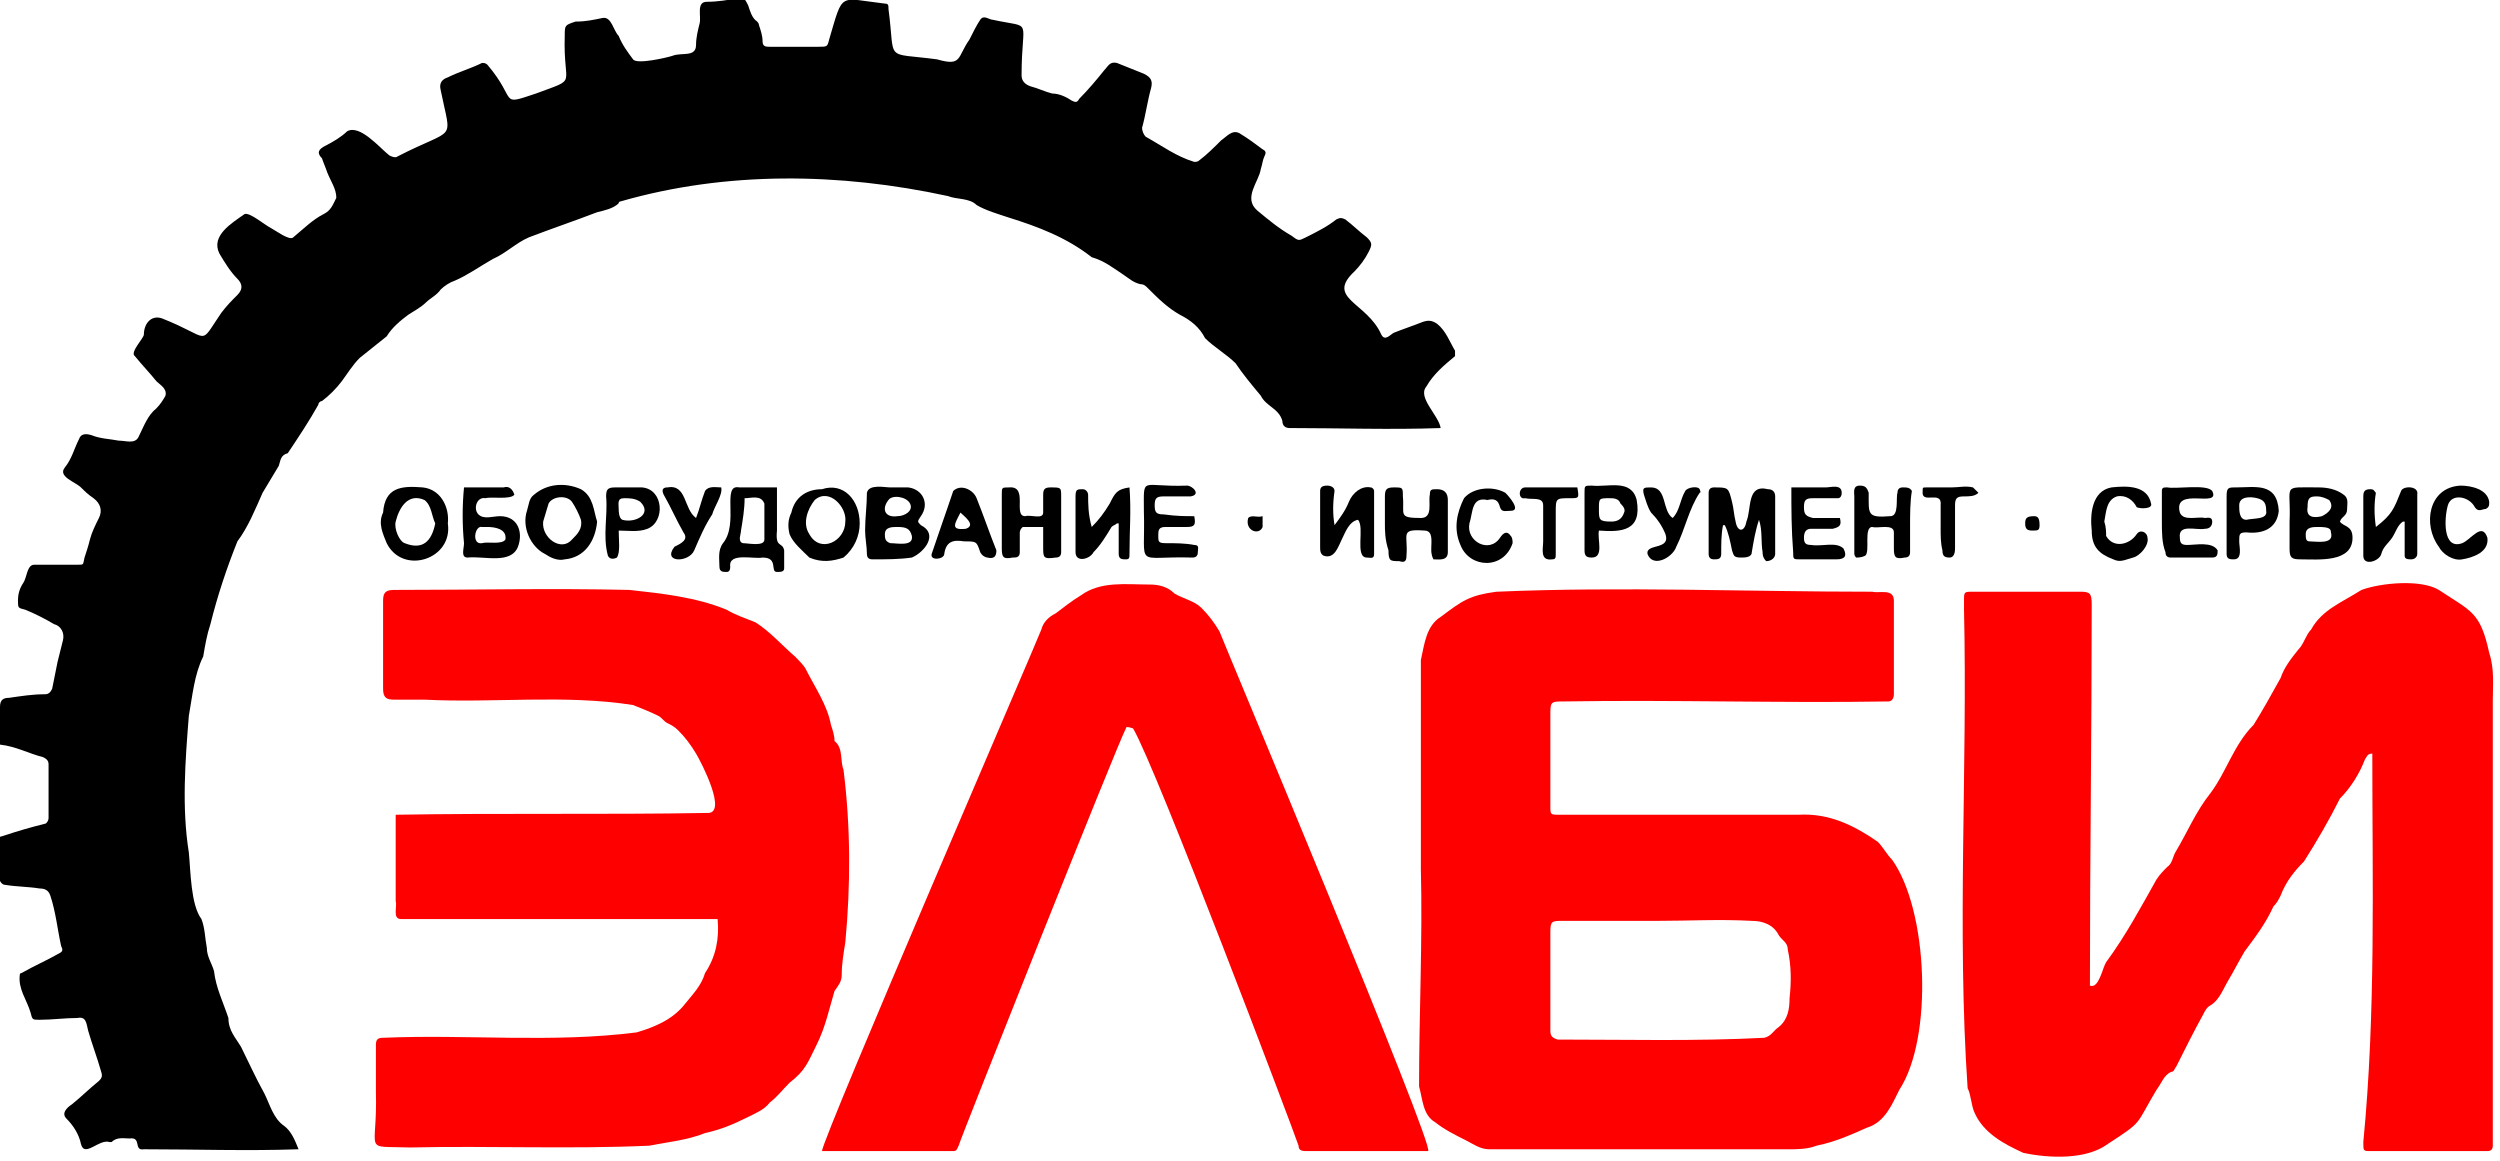 <?xml version="1.0" encoding="UTF-8"?> <svg xmlns="http://www.w3.org/2000/svg" width="127" height="59" viewBox="0 0 127 59" fill="none"><g clip-path="url(#clip0_401_1174)"><path d="M-0 37.826C-0 37.186 -0 36.547 -0 35.907C-0 35.542 0.183 35.45 0.457 35.45C1.096 35.359 1.644 35.268 2.284 35.268C2.467 35.268 2.558 35.176 2.649 34.994C2.741 34.537 2.832 34.08 2.924 33.623C3.015 33.258 3.106 32.892 3.198 32.527C3.289 32.161 3.106 31.796 2.741 31.704C2.284 31.43 1.736 31.156 1.279 30.973C0.913 30.882 0.913 30.882 0.913 30.517C0.913 30.151 1.005 29.877 1.188 29.603C1.37 29.329 1.37 28.689 1.736 28.689C2.467 28.689 3.198 28.689 3.929 28.689C4.294 28.689 4.203 28.689 4.294 28.324C4.385 28.05 4.477 27.776 4.568 27.41C4.66 27.045 4.842 26.679 5.025 26.314C5.208 25.948 5.116 25.583 4.751 25.309C4.477 25.126 4.294 24.943 4.111 24.761C3.837 24.486 2.924 24.212 3.289 23.756C3.654 23.299 3.746 22.842 4.02 22.294C4.111 22.02 4.385 22.02 4.66 22.111C5.116 22.294 5.573 22.294 6.03 22.385C6.396 22.385 6.852 22.568 7.035 22.202C7.309 21.654 7.492 21.106 7.949 20.74C8.131 20.558 8.314 20.284 8.406 20.101C8.497 19.735 8.131 19.553 7.949 19.37C7.583 18.913 7.218 18.547 6.852 18.091C6.578 17.908 7.309 17.177 7.309 16.994C7.309 16.446 7.675 15.989 8.223 16.172C10.781 17.177 10.05 17.634 11.238 15.898C11.512 15.532 11.786 15.258 12.06 14.984C12.334 14.71 12.334 14.436 12.06 14.162C11.695 13.796 11.421 13.34 11.147 12.883C10.69 11.969 11.786 11.33 12.426 10.873C12.7 10.781 13.431 11.421 13.796 11.604C13.979 11.695 14.71 12.243 14.893 12.06C15.441 11.604 15.898 11.147 16.446 10.873C16.811 10.69 16.903 10.416 17.085 10.05C17.085 9.594 16.811 9.228 16.629 8.771C16.537 8.497 16.446 8.314 16.355 8.04C16.08 7.766 16.172 7.584 16.537 7.401C16.903 7.218 17.36 6.944 17.634 6.67C18.273 6.304 19.278 7.492 19.735 7.858C19.826 7.949 20.101 8.04 20.192 7.949C23.207 6.396 22.933 7.309 22.385 4.568C22.293 4.203 22.476 4.02 22.75 3.929C23.298 3.655 23.938 3.472 24.486 3.198C24.578 3.198 24.669 3.198 24.76 3.289C26.314 5.117 25.308 5.391 27.227 4.751C29.42 3.929 28.598 4.477 28.689 1.827C28.689 1.279 28.689 1.279 29.237 1.096C29.785 1.096 30.151 1.005 30.608 0.914C31.065 0.822 31.156 1.553 31.43 1.827C31.613 2.284 31.887 2.65 32.161 3.015C32.344 3.289 33.897 2.924 34.171 2.832C34.628 2.65 35.359 2.924 35.359 2.284C35.359 1.919 35.45 1.553 35.541 1.188C35.633 0.822 35.359 0.091 35.907 0.091C36.455 0.091 37.003 5.83266e-05 37.46 -0.091C37.826 -0.091 37.826 -0.091 38.008 0.274C38.1 0.548 38.191 0.914 38.465 1.096C38.465 1.096 38.557 1.188 38.557 1.279C38.648 1.553 38.739 1.827 38.739 2.102C38.739 2.376 38.922 2.376 39.105 2.376C39.927 2.376 40.749 2.376 41.572 2.376C42.029 2.376 42.029 2.376 42.12 2.01C42.851 -0.457 42.577 -0.091 44.952 0.183C45.135 0.183 45.135 0.274 45.135 0.457C45.501 3.198 44.861 2.65 47.602 3.015C48.881 3.381 48.607 2.924 49.247 2.01C49.429 1.645 49.612 1.279 49.795 1.005C49.977 0.731 50.252 1.005 50.434 1.005C52.536 1.462 51.896 0.822 51.896 3.837C51.896 4.112 52.079 4.294 52.353 4.386C52.718 4.477 53.084 4.66 53.45 4.751C53.815 4.751 54.18 4.934 54.455 5.117C54.637 5.208 54.729 5.208 54.82 5.025C55.277 4.568 55.734 4.02 56.099 3.563C56.282 3.381 56.373 3.107 56.739 3.198C57.196 3.381 57.652 3.563 58.109 3.746C58.475 3.929 58.566 4.112 58.475 4.477C58.292 5.117 58.2 5.848 58.018 6.487C58.018 6.67 58.109 6.853 58.2 6.944C59.023 7.401 59.754 7.949 60.667 8.223C60.759 8.223 60.85 8.223 60.941 8.132C61.307 7.858 61.672 7.492 62.038 7.127C62.312 6.944 62.586 6.578 62.952 6.761C63.408 7.035 63.774 7.309 64.139 7.584C64.322 7.675 64.322 7.766 64.231 7.949C64.139 8.132 64.139 8.314 64.048 8.589C63.957 9.228 63.134 10.05 63.865 10.69C64.413 11.147 64.962 11.604 65.601 11.969C65.967 12.243 65.967 12.243 66.332 12.06C66.88 11.786 67.429 11.512 67.885 11.147C68.068 11.056 68.159 11.056 68.342 11.147C68.708 11.421 69.073 11.786 69.439 12.06C69.713 12.335 69.713 12.426 69.53 12.791C69.347 13.157 69.073 13.522 68.799 13.796C67.337 15.167 69.439 15.35 70.17 16.994C70.352 17.36 70.626 16.994 70.809 16.903C71.266 16.72 71.814 16.538 72.271 16.355C72.545 16.263 72.728 16.263 73.002 16.446C73.459 16.812 73.641 17.36 73.916 17.817C73.916 17.908 73.916 17.999 73.916 18.091C73.367 18.547 72.819 19.004 72.454 19.644C71.997 20.192 73.093 21.106 73.185 21.745C70.626 21.837 68.068 21.745 65.51 21.745C65.236 21.745 65.144 21.563 65.144 21.38C64.962 20.74 64.322 20.649 64.048 20.101C63.591 19.553 63.134 19.004 62.769 18.456C62.312 17.999 61.672 17.634 61.216 17.177C60.941 16.629 60.485 16.263 59.937 15.989C59.297 15.624 58.84 15.167 58.292 14.619C58.2 14.527 58.109 14.436 57.926 14.436C57.561 14.345 57.378 14.162 57.104 13.979C56.556 13.614 56.099 13.248 55.459 13.066C54.18 12.06 52.718 11.512 51.257 11.056C50.708 10.873 50.069 10.69 49.612 10.416C49.247 10.05 48.607 10.142 48.15 9.959C42.668 8.771 36.912 8.68 31.521 10.233C31.521 10.233 31.43 10.233 31.43 10.325C31.156 10.599 30.699 10.69 30.334 10.781C29.146 11.238 28.049 11.604 26.862 12.06C26.222 12.335 25.674 12.883 25.034 13.157C24.395 13.522 23.755 13.979 23.116 14.253C22.841 14.345 22.567 14.527 22.385 14.71C22.202 14.984 21.837 15.167 21.654 15.35C21.38 15.624 21.014 15.806 20.74 15.989C20.375 16.263 19.918 16.629 19.644 17.086C19.187 17.451 18.73 17.817 18.273 18.182C17.908 18.547 17.634 19.004 17.36 19.37C17.085 19.735 16.72 20.101 16.355 20.375C16.263 20.375 16.172 20.466 16.172 20.558C15.715 21.38 15.167 22.202 14.618 23.024C14.253 23.116 14.253 23.39 14.162 23.664C13.888 24.121 13.614 24.578 13.339 25.035C12.974 25.857 12.608 26.771 12.06 27.502C11.512 28.872 11.055 30.242 10.69 31.704C10.507 32.253 10.416 32.801 10.324 33.349C9.867 34.263 9.776 35.359 9.593 36.364C9.411 38.648 9.228 41.024 9.593 43.308C9.685 44.222 9.685 45.958 10.233 46.689C10.416 47.145 10.416 47.694 10.507 48.15C10.507 48.607 10.781 48.973 10.873 49.338C10.964 50.16 11.329 50.891 11.603 51.714C11.603 52.353 11.969 52.719 12.243 53.176C12.608 53.907 12.974 54.729 13.431 55.551C13.705 56.099 13.888 56.83 14.436 57.196C14.801 57.47 14.984 57.927 15.167 58.383C12.517 58.475 9.959 58.383 7.309 58.383C6.761 58.475 7.218 57.744 6.578 57.835C6.304 57.835 5.939 57.744 5.665 58.018H5.573C5.025 57.835 4.294 58.84 4.111 58.109C4.02 57.653 3.746 57.196 3.38 56.83C3.106 56.556 3.38 56.282 3.654 56.099C4.111 55.734 4.568 55.277 5.025 54.912C5.208 54.729 5.208 54.638 5.116 54.363C4.934 53.724 4.66 52.993 4.477 52.353C4.385 51.988 4.385 51.622 3.929 51.714C3.289 51.714 2.649 51.805 2.01 51.805C1.644 51.805 1.644 51.805 1.553 51.44C1.37 50.8 0.913 50.252 1.005 49.521C1.005 49.43 1.096 49.43 1.096 49.43C1.736 49.064 2.375 48.79 3.015 48.425C3.198 48.333 3.198 48.242 3.106 48.059C2.924 47.237 2.832 46.323 2.558 45.501C2.467 45.227 2.284 45.135 2.01 45.135C1.462 45.044 0.822 45.044 0.274 44.953C0.091 44.953 -0 44.77 -0.092 44.587C-0.092 43.947 -0.092 43.308 -0.092 42.668C-0.092 42.577 -0 42.486 0.091 42.486C0.913 42.212 1.553 42.029 2.284 41.846C2.375 41.846 2.467 41.663 2.467 41.572C2.467 40.658 2.467 39.745 2.467 38.831C2.467 38.648 2.375 38.557 2.193 38.465C1.462 38.283 0.822 37.917 -0 37.826Z" fill="black"></path><path d="M72.18 44.13C72.18 40.567 72.18 37.095 72.18 33.532C72.362 32.709 72.454 31.796 73.185 31.339C74.281 30.517 74.647 30.242 76.017 30.06C82.413 29.786 88.808 30.06 95.113 30.06C95.478 30.151 96.209 29.877 96.209 30.517C96.209 32.07 96.209 33.623 96.209 35.268C96.209 35.45 96.118 35.633 95.935 35.633C90.453 35.725 84.971 35.542 79.489 35.633C78.758 35.633 78.758 35.633 78.758 36.364C78.758 37.917 78.758 39.379 78.758 40.932C78.758 41.389 78.758 41.389 79.215 41.389C83.235 41.389 87.347 41.389 91.367 41.389C92.92 41.298 94.199 41.938 95.387 42.76C95.661 43.034 95.844 43.399 96.118 43.673C97.945 46.232 98.219 52.719 96.483 55.368C96.118 56.099 95.752 57.013 94.839 57.287C94.016 57.653 93.194 58.018 92.281 58.201C91.824 58.384 91.275 58.384 90.819 58.384C85.793 58.384 80.677 58.384 75.652 58.384C75.195 58.384 74.829 58.109 74.464 57.927C73.916 57.653 73.368 57.379 72.911 57.013C72.271 56.648 72.271 55.825 72.088 55.186C72.088 51.531 72.271 47.785 72.18 44.13ZM84.149 46.78C82.596 46.78 81.042 46.78 79.398 46.78C78.85 46.78 78.758 46.78 78.758 47.328C78.758 48.973 78.758 50.709 78.758 52.353C78.758 52.627 78.85 52.719 79.124 52.81C82.596 52.81 86.159 52.901 89.631 52.719C89.996 52.627 90.088 52.353 90.362 52.171C90.819 51.805 90.91 51.257 90.91 50.709C91.001 49.886 91.001 49.064 90.819 48.242C90.819 47.876 90.544 47.785 90.362 47.511C90.088 46.963 89.54 46.78 88.991 46.78C87.347 46.689 85.793 46.78 84.149 46.78Z" fill="#FF0000"></path><path d="M120.513 38.283C120.239 38.283 120.239 38.465 120.147 38.557C119.873 39.288 119.416 40.019 118.868 40.567C118.32 41.663 117.68 42.76 117.041 43.765C116.584 44.222 116.127 44.77 115.853 45.501C115.762 45.684 115.67 45.866 115.488 46.049C115.122 46.871 114.574 47.602 114.026 48.333C113.752 48.79 113.477 49.338 113.203 49.795C112.929 50.252 112.747 50.8 112.29 51.074C112.107 51.166 112.016 51.348 111.924 51.531C111.467 52.353 111.011 53.267 110.554 54.181C110.462 54.272 110.462 54.455 110.28 54.455C109.914 54.638 109.823 55.003 109.549 55.368C108.452 57.196 108.909 56.922 107.082 58.109C105.985 58.932 104.067 58.84 102.788 58.566C101.783 58.109 100.777 57.561 100.321 56.556C100.138 56.191 100.138 55.642 99.955 55.277C99.407 47.237 99.955 39.105 99.772 30.974C99.772 30.791 99.772 30.699 99.772 30.517C99.772 30.06 99.772 30.06 100.229 30.06C102.057 30.06 103.884 30.06 105.711 30.06C106.168 30.06 106.259 30.151 106.259 30.699C106.259 37.186 106.168 43.582 106.168 50.069C106.625 50.252 106.808 49.156 106.99 48.881C107.995 47.511 108.726 46.14 109.549 44.678C109.731 44.404 109.914 44.222 110.097 44.039C110.371 43.856 110.371 43.491 110.554 43.217C111.102 42.303 111.559 41.207 112.29 40.293C113.112 39.197 113.477 37.826 114.483 36.821C114.939 36.09 115.396 35.268 115.853 34.445C116.036 33.897 116.401 33.44 116.767 32.983C117.041 32.709 117.132 32.253 117.406 31.979C117.954 30.974 118.959 30.608 119.965 29.968C120.97 29.603 122.98 29.42 123.893 29.968C125.538 31.065 125.995 31.065 126.452 33.166C126.726 33.989 126.634 34.811 126.634 35.633C126.634 43.125 126.634 50.709 126.634 58.201C126.634 58.383 126.543 58.475 126.36 58.475C124.35 58.475 122.431 58.475 120.421 58.475C120.056 58.475 120.056 58.475 120.056 58.018C120.695 51.44 120.513 44.861 120.513 38.283Z" fill="#FF0000"></path><path d="M36.455 46.689C31.064 46.689 25.765 46.689 20.375 46.689C19.918 46.689 20.192 46.049 20.101 45.775C20.101 44.313 20.101 42.851 20.101 41.389C25.4 41.298 30.699 41.389 35.907 41.298C37.003 41.389 35.633 38.74 35.359 38.283C35.085 37.826 34.811 37.461 34.445 37.095C34.262 36.912 34.08 36.821 33.897 36.73C33.714 36.638 33.623 36.456 33.44 36.364C33.075 36.181 32.618 35.999 32.161 35.816C28.689 35.268 25.034 35.725 21.562 35.542C21.014 35.542 20.557 35.542 20.009 35.542C19.644 35.542 19.461 35.45 19.461 34.994C19.461 33.532 19.461 31.979 19.461 30.517C19.461 30.151 19.552 29.968 20.009 29.968C24.029 29.968 28.049 29.877 31.978 29.968C33.623 30.151 35.359 30.334 36.912 30.974C37.369 31.248 37.917 31.43 38.374 31.613C39.105 32.07 39.744 32.801 40.384 33.349C40.567 33.532 40.841 33.806 40.932 33.989C41.389 34.902 42.029 35.816 42.211 36.821C42.303 37.095 42.394 37.369 42.394 37.643C42.851 38.009 42.668 38.648 42.851 39.105C43.216 42.029 43.216 44.953 42.942 47.876C42.851 48.425 42.76 48.973 42.76 49.521C42.76 49.886 42.577 50.069 42.394 50.343C42.12 51.257 41.937 52.171 41.48 53.084C41.023 53.998 40.932 54.363 40.11 55.003C39.744 55.368 39.47 55.734 39.105 56.008C38.831 56.373 38.374 56.556 38.008 56.739C37.278 57.104 36.638 57.379 35.816 57.561C34.902 57.927 33.897 58.018 32.983 58.201C28.963 58.384 24.852 58.201 20.831 58.292C18.364 58.201 19.187 58.658 19.096 55.46C19.096 54.638 19.096 53.907 19.096 53.084C19.096 52.81 19.187 52.719 19.461 52.719C23.755 52.536 28.049 52.993 32.344 52.445C33.257 52.171 34.171 51.805 34.811 50.983C35.176 50.526 35.633 50.069 35.816 49.43C36.364 48.607 36.547 47.694 36.455 46.689Z" fill="#FF0000"></path><path d="M57.196 37.004C56.83 37.643 48.79 57.835 48.699 58.201C48.607 58.383 48.607 58.475 48.424 58.475C46.14 58.475 44.039 58.475 41.755 58.475C41.846 57.653 52.627 32.709 52.901 31.978C52.993 31.613 53.267 31.339 53.632 31.156C53.998 30.882 54.455 30.517 54.911 30.242C55.916 29.512 57.196 29.694 58.383 29.694C58.84 29.694 59.297 29.786 59.663 30.151C60.119 30.425 60.668 30.517 61.033 30.882C61.398 31.247 61.673 31.613 61.947 32.07C62.038 32.344 73.002 58.475 72.545 58.475C70.444 58.475 68.434 58.475 66.332 58.475C66.058 58.475 65.967 58.383 65.967 58.201C65.693 57.378 58.749 39.014 57.561 37.004C57.287 36.912 57.196 36.912 57.196 37.004Z" fill="#FF0000"></path><path d="M89.357 26.405C89.174 26.953 89.083 27.502 88.991 28.05C88.991 28.324 88.626 28.324 88.443 28.324C88.078 28.324 88.078 28.232 87.986 27.958C87.895 27.502 87.804 27.045 87.621 26.679C87.621 26.679 87.621 26.679 87.529 26.679C87.438 27.136 87.438 27.593 87.438 28.141C87.438 28.415 87.255 28.415 87.073 28.415C86.89 28.415 86.799 28.324 86.799 28.141C86.799 27.136 86.799 26.04 86.799 25.035C86.799 24.852 86.89 24.761 87.073 24.761C87.804 24.761 87.804 24.761 87.986 25.491C88.078 25.857 88.078 26.131 88.169 26.497C88.26 27.045 88.626 27.045 88.717 26.497C88.991 25.857 88.717 24.578 89.814 24.852C90.088 24.852 90.179 25.035 90.179 25.217C90.179 26.222 90.179 27.136 90.179 28.141C90.179 28.324 89.996 28.506 89.722 28.506C89.54 28.324 89.54 28.141 89.54 28.05C89.448 27.502 89.54 26.953 89.357 26.405C89.448 26.405 89.448 26.405 89.357 26.405Z" fill="black"></path><path d="M116.31 26.496C116.401 24.578 115.853 24.76 117.772 24.76C118.229 24.76 118.685 24.852 119.051 25.126C119.325 25.309 119.234 25.583 119.234 25.857C119.234 26.222 118.96 26.222 118.868 26.496C119.051 26.77 119.508 26.679 119.508 27.319C119.508 28.598 117.772 28.415 116.858 28.415C116.401 28.415 116.31 28.324 116.31 27.867C116.31 27.41 116.31 26.953 116.31 26.496ZM117.224 25.765C117.132 26.314 117.589 26.314 117.955 26.222C118.32 26.04 118.594 25.765 118.32 25.4C118.137 25.309 117.955 25.217 117.68 25.217C117.315 25.217 117.224 25.309 117.224 25.765ZM117.772 26.77C117.498 26.77 117.132 26.77 117.132 27.136C117.132 27.319 117.132 27.501 117.315 27.501C117.68 27.501 118.594 27.684 118.411 27.045C118.411 26.862 118.32 26.77 117.772 26.77Z" fill="black"></path><path d="M39.47 24.76C39.47 25.491 39.47 26.222 39.47 26.953C39.379 27.867 39.744 27.501 39.836 27.958C39.836 28.232 39.836 28.598 39.836 28.872C39.836 29.055 39.653 29.055 39.47 29.055C39.105 29.055 39.562 28.324 38.739 28.324C38.283 28.415 37.003 28.05 37.095 28.781C37.095 28.872 37.095 29.055 36.912 29.055C36.729 29.055 36.547 29.055 36.547 28.781C36.547 28.415 36.455 27.958 36.729 27.593C37.552 26.588 36.638 24.578 37.552 24.76C38.191 24.76 38.831 24.76 39.47 24.76ZM37.826 25.309C37.826 25.857 37.734 26.405 37.643 26.953C37.643 27.136 37.46 27.502 37.734 27.593C38.008 27.593 38.831 27.776 38.831 27.41C38.831 26.77 38.831 26.222 38.831 25.583C38.648 25.126 38.191 25.309 37.826 25.309Z" fill="black"></path><path d="M45.226 24.761C45.501 24.761 45.866 24.761 46.14 24.761C46.871 24.852 47.236 25.583 46.78 26.222C46.597 26.496 46.597 26.496 46.78 26.679C47.693 27.136 46.962 28.05 46.323 28.324C45.683 28.415 45.044 28.415 44.313 28.415C44.13 28.415 44.039 28.324 44.039 28.141C44.039 27.776 43.947 27.319 43.947 26.953C43.947 26.314 44.039 25.674 44.039 25.035C44.13 24.578 44.952 24.761 45.226 24.761ZM45.592 26.222C45.957 26.222 46.414 25.948 46.231 25.583C46.049 25.217 45.318 25.126 45.135 25.4C44.77 25.857 44.952 26.314 45.592 26.222ZM45.592 26.77C45.318 26.77 44.952 26.77 44.952 27.136C44.952 27.319 44.952 27.502 45.226 27.593C45.592 27.593 46.414 27.776 46.323 27.227C46.231 26.862 46.049 26.77 45.592 26.77Z" fill="black"></path><path d="M52.993 26.77C52.627 26.77 52.353 26.77 51.988 26.77C51.896 26.77 51.805 26.953 51.805 27.045C51.805 27.41 51.805 27.684 51.805 28.05C51.805 28.324 51.622 28.324 51.44 28.324C50.983 28.415 50.891 28.324 50.891 27.867C50.891 26.953 50.891 26.04 50.891 25.126C50.891 24.761 50.891 24.761 51.257 24.761C52.262 24.669 51.44 26.222 52.079 26.222C52.353 26.131 52.993 26.405 52.993 26.04C52.993 25.765 52.993 25.491 52.993 25.126C52.993 24.852 53.084 24.761 53.358 24.761C53.907 24.761 53.907 24.761 53.907 25.217C53.907 26.131 53.907 27.045 53.907 28.05C53.907 28.232 53.815 28.324 53.632 28.324C52.993 28.415 52.993 28.324 52.993 27.776C52.993 27.41 52.993 27.136 52.993 26.77Z" fill="black"></path><path d="M30.334 26.497C30.242 27.502 29.694 28.324 28.689 28.415C28.324 28.506 27.958 28.324 27.684 28.141C26.953 27.776 26.496 26.771 26.77 25.948C26.862 25.674 26.862 25.309 27.136 25.126C27.775 24.578 28.689 24.486 29.511 24.852C30.151 25.217 30.151 25.948 30.334 26.497ZM27.593 26.497C27.501 27.319 28.506 28.05 29.055 27.41C29.329 27.136 29.603 26.862 29.511 26.405C29.42 26.131 29.237 25.765 29.055 25.491C28.78 25.126 28.049 25.217 27.867 25.583C27.775 25.857 27.684 26.222 27.593 26.497Z" fill="black"></path><path d="M43.673 26.588C43.673 27.227 43.399 27.867 42.851 28.324C42.303 28.507 41.755 28.598 41.115 28.324C40.75 27.958 40.293 27.593 40.11 27.136C40.019 26.771 40.019 26.405 40.201 26.04C40.384 25.217 41.024 24.852 41.755 24.852C42.851 24.486 43.673 25.4 43.673 26.588ZM42.942 26.497C43.034 25.766 42.12 24.761 41.389 25.4C41.024 25.857 40.75 26.588 41.115 27.136C41.663 28.141 42.942 27.502 42.942 26.497Z" fill="black"></path><path d="M70.353 26.588C70.353 26.131 70.353 25.674 70.353 25.217C70.353 24.852 70.444 24.761 70.809 24.761C71.266 24.761 71.266 24.761 71.266 25.217C71.358 26.131 70.992 26.314 72.18 26.314C72.819 26.314 72.545 25.491 72.637 25.126C72.637 24.852 72.728 24.852 73.002 24.852C73.368 24.852 73.55 25.035 73.55 25.4C73.55 26.314 73.55 27.136 73.55 28.05C73.55 28.506 73.094 28.415 72.819 28.415C72.819 28.415 72.728 28.232 72.728 28.141C72.637 27.776 72.911 26.953 72.363 26.953C71.084 26.862 71.54 27.136 71.449 28.232C71.449 28.506 71.358 28.598 71.084 28.506C70.627 28.506 70.535 28.506 70.535 27.958C70.353 27.41 70.353 26.953 70.353 26.588Z" fill="black"></path><path d="M67.794 26.679C68.068 26.314 68.342 25.948 68.525 25.491C68.708 25.035 69.165 24.669 69.621 24.76C69.713 24.76 69.804 24.852 69.804 24.943C69.804 26.04 69.804 27.045 69.804 28.141C69.804 28.415 69.621 28.324 69.439 28.324C68.799 28.324 69.347 26.77 68.982 26.405C68.525 26.496 68.342 27.045 68.16 27.41C67.977 27.776 67.794 28.415 67.246 28.232C67.063 28.141 67.063 27.958 67.063 27.776C67.063 26.862 67.063 25.857 67.063 24.943C67.063 24.76 67.155 24.669 67.429 24.669C67.611 24.669 67.794 24.76 67.794 24.943C67.703 25.583 67.703 26.131 67.794 26.679C67.703 26.679 67.703 26.679 67.794 26.679Z" fill="black"></path><path d="M120.695 26.771C121.518 26.131 121.609 25.857 121.975 24.943C122.066 24.669 122.888 24.669 122.797 25.126C122.797 26.131 122.797 27.136 122.797 28.141C122.797 28.324 122.614 28.415 122.523 28.415C122.34 28.415 122.157 28.415 122.157 28.233C122.157 27.684 122.157 27.136 122.157 26.497C122.157 26.497 122.157 26.497 122.066 26.497C121.792 26.679 121.701 27.045 121.518 27.319C121.335 27.593 121.061 27.776 120.97 28.141C120.878 28.507 120.056 28.781 120.056 28.233C120.056 27.227 120.056 26.222 120.056 25.217C120.056 24.943 120.147 24.852 120.421 24.852C120.604 24.852 120.604 24.943 120.695 25.035C120.604 25.583 120.604 26.131 120.695 26.771Z" fill="black"></path><path d="M22.75 26.588C23.024 28.415 20.466 29.237 19.644 27.593C19.461 27.136 19.187 26.588 19.461 26.04C19.552 24.76 20.375 24.669 21.471 24.76C22.385 24.852 22.842 25.765 22.75 26.588ZM22.111 26.588C21.928 26.222 21.928 25.674 21.563 25.4C20.74 25.035 20.284 25.765 20.101 26.496C20.009 26.862 20.284 27.501 20.558 27.593C21.471 27.958 21.928 27.501 22.111 26.588Z" fill="black"></path><path d="M55.459 26.771C55.825 26.405 56.099 26.04 56.373 25.583C56.647 25.035 56.739 24.852 57.378 24.761C57.47 25.948 57.378 26.953 57.378 28.141C57.378 28.324 57.378 28.415 57.196 28.415C57.013 28.415 56.83 28.415 56.83 28.141C56.83 27.593 56.83 27.136 56.83 26.588C56.83 26.588 56.83 26.588 56.739 26.588C56.647 26.679 56.556 26.679 56.465 26.771C56.19 27.227 55.916 27.684 55.551 28.05C55.368 28.415 54.637 28.598 54.637 28.05C54.637 27.136 54.637 26.131 54.637 25.217C54.637 24.852 54.729 24.852 55.003 24.852C55.185 24.852 55.277 25.035 55.277 25.126C55.277 25.583 55.277 26.131 55.459 26.771C55.368 26.679 55.368 26.679 55.459 26.771Z" fill="black"></path><path d="M23.572 24.761C24.303 24.761 24.943 24.761 25.582 24.761C25.857 24.669 26.039 24.852 26.131 25.126C25.948 25.4 24.943 25.217 24.669 25.309C24.212 25.217 24.029 25.857 24.303 26.131C24.578 26.405 25.034 26.222 25.4 26.222C26.313 26.222 26.587 27.045 26.313 27.776C25.948 28.689 24.578 28.232 23.755 28.324C23.39 28.324 23.572 27.867 23.572 27.593C23.481 26.679 23.481 25.674 23.572 24.761ZM24.76 26.77C24.669 26.77 24.578 26.77 24.486 26.77C24.121 26.679 23.938 27.684 24.486 27.593C24.76 27.502 25.491 27.684 25.674 27.41C25.765 26.862 25.126 26.77 24.76 26.77Z" fill="black"></path><path d="M109.823 26.496C109.823 25.948 109.823 25.4 109.823 24.943C109.823 24.76 109.914 24.76 110.097 24.76C110.554 24.852 112.107 24.578 112.381 24.943C112.838 25.857 110.371 24.669 110.737 26.04C110.919 26.496 111.65 26.222 112.016 26.314C112.107 26.314 112.381 26.222 112.381 26.496C112.381 26.679 112.29 26.862 112.016 26.862C111.559 26.953 110.645 26.588 110.737 27.319C110.737 27.593 110.828 27.684 111.102 27.684C111.559 27.684 112.381 27.502 112.655 27.958C112.655 28.141 112.655 28.324 112.381 28.324C111.65 28.324 110.919 28.324 110.28 28.324C110.097 28.324 110.006 28.232 110.006 28.05C109.823 27.593 109.823 27.045 109.823 26.496Z" fill="black"></path><path d="M50.16 28.324C50.069 28.324 49.886 28.232 49.795 28.05C49.612 27.501 49.612 27.501 48.973 27.501C48.424 27.41 48.059 27.501 47.968 28.141C47.968 28.415 47.237 28.506 47.328 28.141C47.693 27.045 48.059 26.04 48.424 24.943C48.79 24.578 49.429 24.852 49.612 25.309C49.978 26.222 50.252 27.045 50.617 27.958C50.617 28.232 50.526 28.415 50.16 28.324ZM48.79 26.04C48.516 26.588 48.242 26.953 49.064 26.862C49.612 26.679 48.973 26.222 48.79 26.04Z" fill="black"></path><path d="M97.032 26.679C97.032 27.136 97.032 27.593 97.032 28.05C97.032 28.232 96.94 28.324 96.758 28.324C96.301 28.415 96.209 28.324 96.209 27.867C96.209 27.593 96.209 27.319 96.209 27.045C96.209 26.588 95.387 26.862 95.113 26.77C94.656 26.77 95.022 28.05 94.748 28.232C94.565 28.324 94.382 28.324 94.291 28.324C94.291 28.324 94.199 28.232 94.199 28.141C94.199 27.776 94.199 27.319 94.199 26.953C94.199 26.405 94.199 25.857 94.199 25.217C94.199 25.035 94.108 24.669 94.474 24.669C94.748 24.669 94.839 24.76 94.93 25.035C94.93 26.131 94.839 26.314 96.027 26.222C96.484 26.222 96.301 25.309 96.392 25.035C96.392 24.852 96.484 24.76 96.666 24.76C96.849 24.76 97.032 24.76 97.123 24.943C97.032 25.491 97.032 26.131 97.032 26.679Z" fill="black"></path><path d="M60.668 26.222C60.759 26.679 60.668 26.77 60.302 26.77C59.937 26.77 59.571 26.77 59.206 26.77C58.84 26.77 58.84 26.953 58.84 27.227C58.84 27.502 58.84 27.593 59.206 27.593C59.663 27.593 60.211 27.593 60.668 27.684C60.942 27.684 60.85 27.867 60.85 28.05C60.85 28.232 60.759 28.324 60.576 28.324C57.561 28.232 58.201 28.963 58.109 25.948C58.109 24.121 57.927 24.761 60.302 24.669C60.576 24.669 61.033 25.126 60.485 25.217C60.028 25.217 59.571 25.217 59.114 25.217C58.749 25.217 58.658 25.309 58.658 25.674C58.658 26.04 58.749 26.131 59.114 26.131C59.754 26.222 60.211 26.222 60.668 26.222Z" fill="black"></path><path d="M91.001 24.761C91.641 24.761 92.189 24.761 92.737 24.761C93.011 24.761 93.559 24.578 93.559 25.035C93.559 25.217 93.468 25.309 93.377 25.309C92.92 25.309 92.555 25.309 92.098 25.309C91.732 25.309 91.641 25.4 91.641 25.765C91.641 26.131 91.732 26.222 92.098 26.314C92.555 26.314 93.011 26.314 93.468 26.314C93.559 26.679 93.468 26.77 93.103 26.862C92.737 26.862 92.372 26.862 92.006 26.862C91.732 26.862 91.641 27.045 91.641 27.319C91.641 27.593 91.732 27.684 92.006 27.684C92.555 27.776 93.285 27.502 93.651 27.867C93.834 28.232 93.742 28.415 93.285 28.415C92.646 28.415 92.098 28.415 91.458 28.415C91.093 28.415 91.093 28.415 91.093 28.05C91.001 26.862 91.001 25.857 91.001 24.761Z" fill="black"></path><path d="M124.99 24.669C125.538 24.669 126.36 24.852 126.452 25.491C126.452 25.674 126.452 25.765 126.269 25.857C126.086 25.857 125.903 26.04 125.721 25.765C125.447 25.217 124.533 25.035 124.35 25.674C124.167 26.314 124.076 27.958 125.081 27.593C125.538 27.41 126.086 26.496 126.36 27.319C126.452 28.05 125.629 28.324 125.081 28.415C124.624 28.506 124.076 28.141 123.893 27.776C123.071 26.679 123.345 24.76 124.99 24.669Z" fill="black"></path><path d="M81.225 26.953C81.134 27.41 81.499 28.324 80.86 28.324C80.585 28.324 80.494 28.232 80.494 27.958C80.494 26.953 80.494 26.04 80.494 25.035C80.494 24.669 80.494 24.669 80.86 24.669C81.682 24.76 82.87 24.304 83.144 25.4C83.418 26.953 82.413 27.045 81.225 26.953ZM81.773 25.309C81.225 25.309 81.225 25.309 81.225 25.857C81.225 26.405 81.225 26.496 81.865 26.496C82.23 26.496 82.413 26.314 82.504 26.04C82.596 25.857 82.413 25.674 82.322 25.583C82.23 25.309 81.956 25.309 81.773 25.309Z" fill="black"></path><path d="M106.899 26.496C106.991 26.77 106.991 27.045 106.991 27.227C107.356 27.867 108.178 27.684 108.544 27.136C108.727 26.862 109.092 27.045 109.092 27.319C109.183 27.684 108.727 28.232 108.361 28.324C107.996 28.415 107.722 28.598 107.356 28.415C106.625 28.141 106.26 27.776 106.26 26.953C106.168 26.131 106.26 24.943 107.265 24.76C108.087 24.669 109.092 24.669 109.275 25.583C109.366 25.857 108.727 25.857 108.544 25.765C108.361 25.4 107.996 25.126 107.539 25.217C106.991 25.4 106.991 26.04 106.899 26.496Z" fill="black"></path><path d="M113.112 26.588C113.112 26.131 113.112 25.674 113.112 25.217C113.112 24.761 113.203 24.761 113.569 24.761C114.574 24.761 115.67 24.486 115.762 25.948C115.67 26.862 114.939 27.136 114.117 27.045C113.752 27.045 113.752 27.136 113.752 27.502C113.752 27.776 113.934 28.415 113.478 28.415C113.295 28.415 113.112 28.415 113.112 28.141C113.112 27.593 113.112 27.045 113.112 26.588ZM115.122 25.948C115.122 25.583 115.031 25.4 114.665 25.309C114.3 25.217 113.752 25.217 113.752 25.674C113.752 25.948 113.752 26.405 114.117 26.405C114.483 26.314 115.213 26.405 115.122 25.948Z" fill="black"></path><path d="M74.647 26.588C74.464 27.502 75.652 28.141 76.2 27.319C76.383 27.045 76.566 26.953 76.748 27.227C76.84 27.319 76.84 27.502 76.84 27.593C76.383 28.963 74.647 28.872 74.19 27.684C73.825 26.862 74.007 26.04 74.373 25.309C74.829 24.761 75.835 24.669 76.474 25.035C76.657 25.217 77.296 25.948 76.748 25.948C76.474 25.948 76.291 26.04 76.2 25.765C76.109 25.4 75.926 25.309 75.56 25.4C74.738 25.217 74.829 26.04 74.647 26.588C74.647 26.497 74.647 26.497 74.647 26.588Z" fill="black"></path><path d="M31.43 26.953C31.43 27.41 31.522 28.05 31.339 28.324C31.156 28.415 30.974 28.415 30.882 28.232C30.608 27.227 30.882 26.222 30.791 25.217C30.791 24.852 30.882 24.761 31.248 24.761C31.704 24.761 32.161 24.761 32.618 24.761C33.715 24.852 33.806 26.497 32.892 26.862C32.435 27.045 31.887 26.953 31.43 26.953ZM31.43 25.857C31.43 25.948 31.43 26.314 31.613 26.405C32.253 26.588 33.166 26.131 32.527 25.491C32.253 25.309 31.979 25.309 31.704 25.309C31.339 25.309 31.43 25.583 31.43 25.857Z" fill="black"></path><path d="M83.875 24.761C84.697 24.761 84.423 25.948 84.971 26.314C85.337 25.948 85.337 25.4 85.611 24.943C85.702 24.761 86.25 24.669 86.342 24.852C86.342 24.852 86.433 25.035 86.342 25.035C85.793 25.857 85.611 26.862 85.154 27.776C84.971 28.324 83.966 28.872 83.692 28.141C83.601 27.593 84.88 27.958 84.606 27.136C84.423 26.679 84.149 26.314 83.875 26.04C83.692 25.766 83.601 25.4 83.509 25.126C83.418 24.761 83.509 24.761 83.875 24.761Z" fill="black"></path><path d="M35.359 26.314C35.542 25.857 35.633 25.4 35.816 24.943C35.998 24.669 36.364 24.76 36.638 24.76C36.729 25.126 36.273 25.765 36.181 26.131C35.816 26.679 35.542 27.319 35.267 27.958C34.993 28.598 33.623 28.598 34.263 27.776C34.628 27.593 34.993 27.41 34.719 27.045C34.354 26.405 34.08 25.765 33.714 25.126C33.623 24.943 33.623 24.76 33.897 24.76C34.902 24.578 34.719 25.857 35.359 26.314C35.267 26.314 35.267 26.314 35.359 26.314Z" fill="black"></path><path d="M80.129 24.761C80.22 25.309 80.22 25.309 79.763 25.309C79.032 25.309 79.032 25.309 79.032 26.04C79.032 26.771 79.032 27.41 79.032 28.141C79.032 28.324 79.032 28.415 78.85 28.415C78.21 28.506 78.393 27.867 78.393 27.502C78.393 26.862 78.393 26.314 78.393 25.674C78.393 25.217 77.845 25.4 77.479 25.309C77.114 25.4 77.114 24.761 77.479 24.761C78.302 24.761 79.215 24.761 80.129 24.761Z" fill="black"></path><path d="M98.585 26.862C98.585 26.496 98.585 26.131 98.585 25.674C98.676 24.852 97.58 25.674 97.671 24.943C97.671 24.761 97.671 24.761 97.854 24.761C98.311 24.761 98.676 24.761 99.133 24.761C99.499 24.761 99.864 24.669 100.229 24.761C100.321 24.852 100.412 24.943 100.504 25.035C100.321 25.217 100.047 25.217 99.773 25.217C99.407 25.217 99.316 25.309 99.316 25.674C99.316 26.405 99.316 27.136 99.316 27.867C99.316 28.141 99.224 28.324 99.042 28.324C98.768 28.324 98.676 28.232 98.676 27.958C98.585 27.593 98.585 27.227 98.585 26.862Z" fill="black"></path><path d="M103.244 26.953C102.97 26.953 102.879 26.862 102.879 26.588C102.879 26.314 102.97 26.222 103.336 26.222C103.518 26.222 103.61 26.314 103.61 26.679C103.61 26.953 103.518 26.953 103.244 26.953Z" fill="black"></path><path d="M64.14 26.222C64.14 26.405 64.14 26.588 64.14 26.771C63.957 27.227 63.226 26.953 63.409 26.314C63.592 26.131 63.866 26.314 64.14 26.222Z" fill="black"></path></g><defs><clipPath id="clip0_401_1174"><rect width="127" height="58.749" fill="white"></rect></clipPath></defs></svg> 